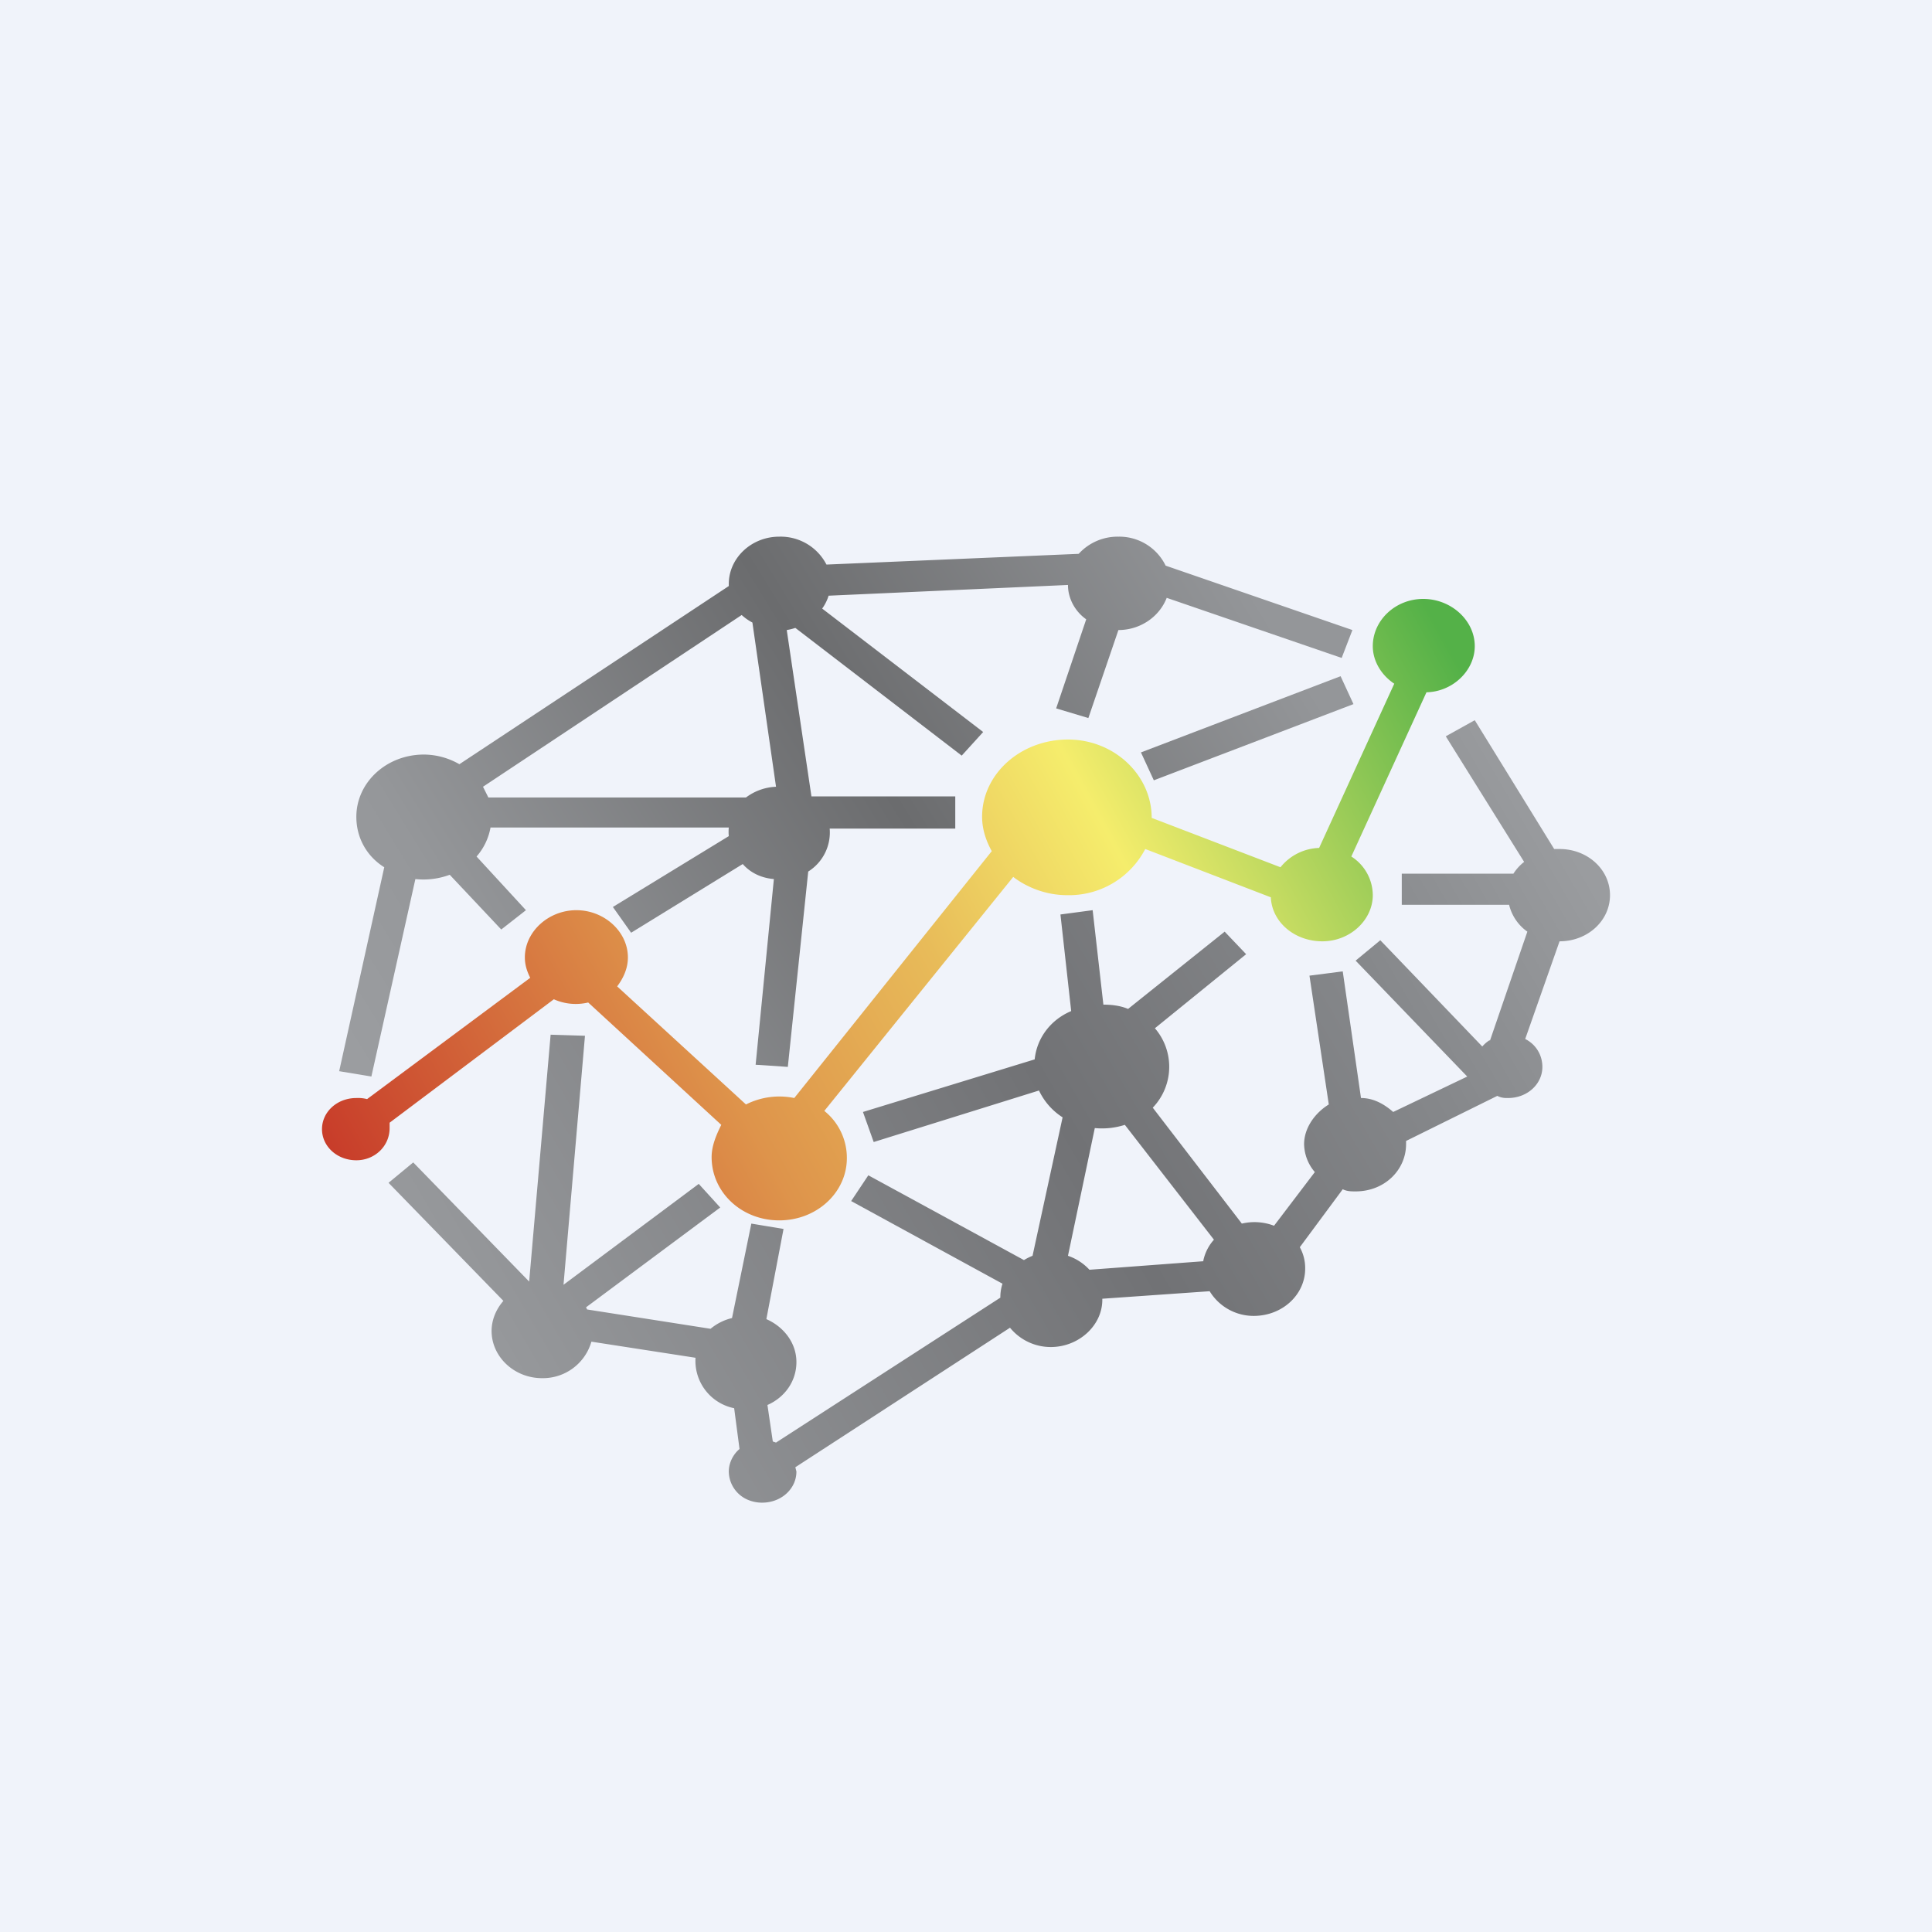 <!-- by TradingView --><svg width="18" height="18" viewBox="0 0 18 18" xmlns="http://www.w3.org/2000/svg"><path fill="#F0F3FA" d="M0 0h18v18H0z"/><path d="M13.28 6.45c.25 0 .46-.2.46-.43 0-.24-.22-.44-.48-.44s-.47.2-.47.44c0 .14.08.27.2.35l-.7 1.53a.48.48 0 0 0-.36.18l-1.2-.46c0-.4-.35-.73-.78-.73-.44 0-.8.32-.8.72 0 .12.04.23.09.32l-1.84 2.3a.69.69 0 0 0-.45.06l-1.2-1.1c.06-.08.1-.17.1-.27 0-.24-.22-.44-.48-.44s-.48.2-.48.44c0 .07.02.13.05.19l-1.52 1.13a.34.34 0 0 0-.1-.01c-.18 0-.32.13-.32.29 0 .16.14.29.32.29.17 0 .31-.13.31-.3v-.05l1.53-1.15a.5.5 0 0 0 .32.03l1.24 1.14c-.05.1-.09.2-.09.3 0 .33.28.59.63.59s.63-.26.63-.58a.56.56 0 0 0-.21-.44l1.76-2.18c.13.1.31.17.5.17a.8.8 0 0 0 .73-.43l1.17.45c.01.23.22.41.48.41s.47-.2.47-.43a.43.43 0 0 0-.2-.36l.7-1.53Z" fill="url(#ah1uvncpb)"/><path fill-rule="evenodd" d="m10.05 5.16-2.35.1A.48.48 0 0 0 7.26 5c-.26 0-.47.2-.47.44a.4.4 0 0 0 0 .02L4.28 7.12a.67.67 0 0 0-.33-.09c-.35 0-.63.26-.63.58 0 .2.1.37.26.47l-.42 1.9.3.05.41-1.84a.7.7 0 0 0 .32-.04l.48.51.23-.18-.46-.5a.56.56 0 0 0 .13-.27h2.22a.4.4 0 0 0 0 .08l-1.08.66.17.24 1.04-.64c.07.08.17.13.29.14l-.17 1.73.3.02.19-1.82a.43.43 0 0 0 .2-.4H8.9v-.3H7.56l-.23-1.55a.5.5 0 0 0 .08-.02l1.55 1.19.2-.22-1.5-1.15a.42.42 0 0 0 .06-.12l2.23-.1c0 .13.07.25.17.32l-.28.83.3.09.28-.82c.2 0 .38-.12.45-.3l1.63.56.1-.26-1.74-.6a.48.48 0 0 0-.44-.27.49.49 0 0 0-.37.16Zm-3.04.64a.47.47 0 0 1-.1-.07L4.5 7.33l.05.1h2.4a.5.5 0 0 1 .28-.1L7.01 5.8Zm5.6.76-1.86.71-.12-.26 1.86-.71.12.26Z" fill="url(#bh1uvncpb)"/><path fill-rule="evenodd" d="m13.88 9.7.35-1.02a.43.43 0 0 1-.17-.25h-1v-.29h1.04a.44.44 0 0 1 .1-.11l-.73-1.17.27-.15.74 1.2h.05c.26 0 .47.19.47.43s-.21.43-.47.43l-.32.91c.1.05.16.15.16.26 0 .16-.14.29-.32.29-.03 0-.06 0-.1-.02l-.85.42a.4.4 0 0 1 0 .03c0 .24-.2.44-.47.44-.04 0-.08 0-.12-.02l-.4.54a.4.4 0 0 1 .05.2c0 .24-.21.44-.48.44a.48.48 0 0 1-.41-.23l-1 .07v.01c0 .24-.22.44-.48.44a.49.49 0 0 1-.38-.18l-2 1.3.01.04c0 .16-.14.29-.32.29a.34.34 0 0 1-.14-.03.29.29 0 0 1-.17-.26c0-.08.04-.16.1-.21l-.05-.38a.45.45 0 0 1-.36-.47l-.97-.15a.47.47 0 0 1-.46.34c-.26 0-.47-.2-.47-.44 0-.1.04-.2.11-.28l-1.07-1.1.23-.19 1.08 1.11.2-2.3.32.01-.2 2.32 1.26-.94.2.22-1.25.93.01.02 1.15.18a.49.49 0 0 1 .2-.1L7 11.4l.3.05-.16.84c.16.07.28.22.28.4 0 .18-.11.33-.27.4l.05.34.03.01 2.09-1.35a.4.4 0 0 1 .02-.13l-1.41-.77.16-.24 1.45.79a.5.5 0 0 1 .08-.04l.28-1.29a.6.6 0 0 1-.22-.25l-1.54.48-.1-.28 1.6-.49c.02-.2.15-.37.34-.45l-.1-.9.3-.04.1.88c.08 0 .16.01.23.04l.9-.72.2.21-.85.69a.55.55 0 0 1-.02.74l.83 1.08a.51.51 0 0 1 .3.02l.38-.5a.41.41 0 0 1-.1-.26c0-.15.1-.29.23-.37l-.18-1.2.31-.04.17 1.18c.12 0 .22.06.3.13l.69-.33-1.04-1.08.23-.19.95.99a.31.31 0 0 1 .07-.06Zm-2.66 2.05-1.07.08a.48.48 0 0 0-.2-.13l.25-1.19a.7.7 0 0 0 .28-.03l.83 1.07a.42.42 0 0 0-.1.2Z" fill="url(#ch1uvncpb)"/><defs><linearGradient id="ah1uvncpb" x1="13.41" y1="5.86" x2="3.16" y2="11.49" gradientUnits="userSpaceOnUse"><stop stop-color="#54B148"/><stop offset=".19" stop-color="#B6D65E"/><stop offset=".31" stop-color="#F5ED6C"/><stop offset=".48" stop-color="#E8BB59"/><stop offset=".67" stop-color="#DE944B"/><stop offset="1" stop-color="#C63527"/></linearGradient><linearGradient id="bh1uvncpb" x1="11.62" y1="5.43" x2="3.59" y2="10.36" gradientUnits="userSpaceOnUse"><stop stop-color="#949699"/><stop offset=".41" stop-color="#6B6C6E"/><stop offset=".84" stop-color="#95979A"/><stop offset="1" stop-color="#9B9DA0"/></linearGradient><linearGradient id="ch1uvncpb" x1="14.5" y1="7.64" x2="5.02" y2="13.16" gradientUnits="userSpaceOnUse"><stop stop-color="#9A9C9F"/><stop offset=".2" stop-color="#86888B"/><stop offset=".49" stop-color="#717275"/><stop offset="1" stop-color="#96989B"/></linearGradient></defs></svg>